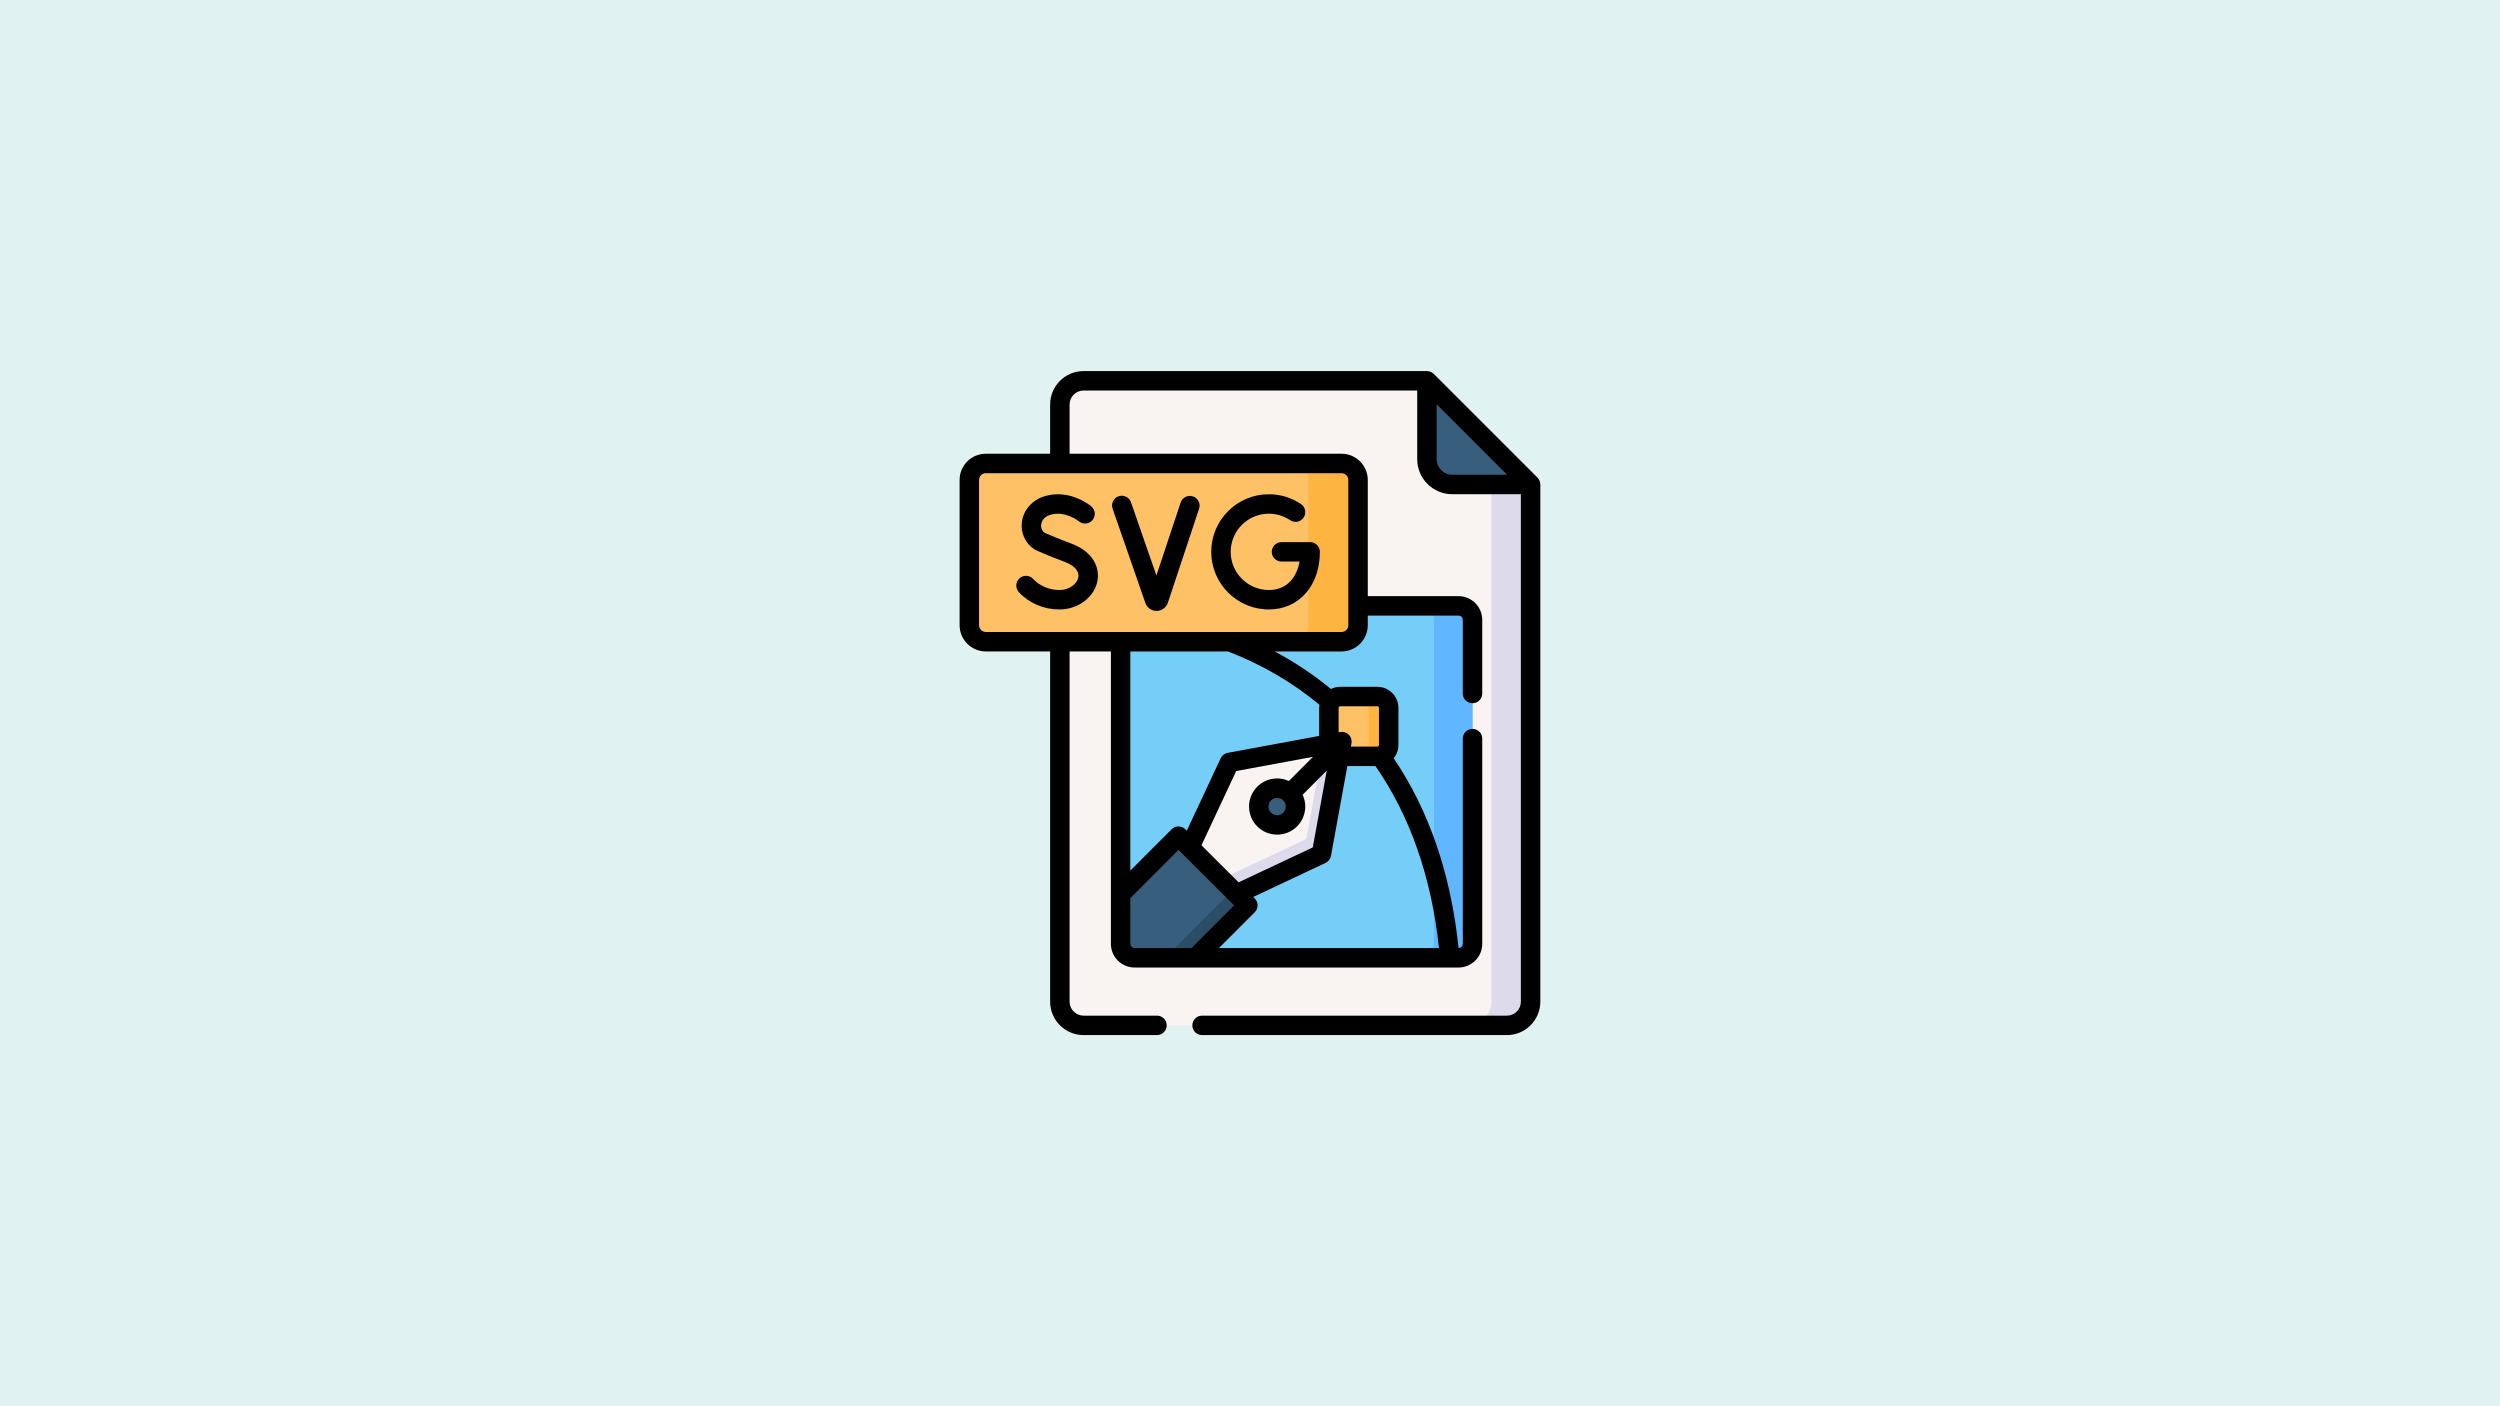 <?xml version="1.0" encoding="UTF-8" standalone="no"?>
<svg
   id="Capa_1"
   enable-background="new 0 0 512 512"
   viewBox="0 0 1280 720"
   version="1.1"
   sodipodi:docname="svg-redaktor.svg"
   width="1280"
   height="720"
   inkscape:version="1.3.2 (091e20e, 2023-11-25, custom)"
   xmlns:inkscape="http://www.inkscape.org/namespaces/inkscape"
   xmlns:sodipodi="http://sodipodi.sourceforge.net/DTD/sodipodi-0.dtd"
   xmlns="http://www.w3.org/2000/svg"
   xmlns:svg="http://www.w3.org/2000/svg">
  <defs
     id="defs19" />
  <sodipodi:namedview
     id="namedview19"
     pagecolor="#505050"
     bordercolor="#ffffff"
     borderopacity="1"
     inkscape:showpageshadow="0"
     inkscape:pageopacity="0"
     inkscape:pagecheckerboard="1"
     inkscape:deskcolor="#505050"
     inkscape:zoom="0.56692839"
     inkscape:cx="591.7855"
     inkscape:cy="394.22969"
     inkscape:window-width="1920"
     inkscape:window-height="1017"
     inkscape:window-x="-8"
     inkscape:window-y="-8"
     inkscape:window-maximized="1"
     inkscape:current-layer="Capa_1" />
  <rect
     style="fill:#e0f2f1;stroke-width:4.533;stroke-linecap:round;stroke-linejoin:round;fill-opacity:1"
     id="rect19"
     width="1280"
     height="720"
     x="0"
     y="0" />
  <g
     id="g19"
     transform="matrix(0.664,0,0,0.664,470,190)">
    <g
       id="g1">
      <path
         clip-rule="evenodd"
         d="M 392.456,7.5 H 127.678 c -10.034,0 -18.255,8.192 -18.255,18.227 v 460.518 c 0,10.035 8.22,18.255 18.255,18.255 h 326.487 c 10.034,0 18.226,-8.221 18.226,-18.255 V 87.437 L 417.485,60.621 Z"
         fill="#f9f3f1"
         fill-rule="evenodd"
         id="path1" />
    </g>
    <g
       id="g2">
      <path
         clip-rule="evenodd"
         d="m 392.456,67.935 c 0,10.715 8.787,19.502 19.502,19.502 h 60.433 L 392.456,7.5 Z"
         fill="#375e7d"
         fill-rule="evenodd"
         id="path2" />
    </g>
    <g
       id="g3">
      <path
         clip-rule="evenodd"
         d="m 442.174,87.437 v 398.808 c 0,10.035 -8.192,18.255 -18.226,18.255 h 30.217 c 10.034,0 18.226,-8.221 18.226,-18.255 V 87.437 Z"
         fill="#dddaec"
         fill-rule="evenodd"
         id="path3" />
    </g>
    <g
       id="g4">
      <path
         clip-rule="evenodd"
         d="m 167.05,452.399 h 249.755 c 5.953,0 10.8,-4.876 10.8,-10.8 V 191.838 c 0,-5.953 -4.847,-10.8 -10.8,-10.8 H 167.05 c -5.924,0 -10.8,4.847 -10.8,10.8 v 249.761 c 0,5.924 4.876,10.8 10.8,10.8 z"
         fill="#75cef8"
         fill-rule="evenodd"
         id="path4" />
    </g>
    <g
       id="g5">
      <path
         clip-rule="evenodd"
         d="m 397.87,191.838 v 192.416 57.345 c 0,5.924 -4.847,10.8 -10.8,10.8 h 29.735 c 5.953,0 10.8,-4.876 10.8,-10.8 V 191.838 c 0,-5.953 -4.847,-10.8 -10.8,-10.8 H 387.07 c 5.953,0 10.8,4.847 10.8,10.8 z"
         fill="#60b7ff"
         fill-rule="evenodd"
         id="path5" />
    </g>
    <g
       id="g6">
      <path
         clip-rule="evenodd"
         d="m 354.217,250.94 h -28.601 c -3.033,0 -5.726,1.559 -7.285,3.94 -0.935,1.389 -1.474,3.033 -1.474,4.819 v 27.808 0.794 c 0,2.069 0.737,3.997 1.956,5.499 1.446,1.786 3.6,3.005 6.038,3.232 0.255,0.028 0.51,0.028 0.765,0.028 h 28.601 c 0.765,0 1.531,-0.113 2.239,-0.283 3.742,-1.021 6.52,-4.45 6.52,-8.476 v -28.602 c 0,-4.819 -3.94,-8.759 -8.759,-8.759 z"
         fill="#fec165"
         fill-rule="evenodd"
         id="path6" />
    </g>
    <g
       id="g7">
      <path
         clip-rule="evenodd"
         d="m 200.895,358.6 -44.645,44.703 v 38.296 c 0,5.924 4.875,10.8 10.8,10.8 h 46.912 l 40.421,-40.451 -8.73,-8.702 -36.084,-36 z"
         fill="#375e7d"
         fill-rule="evenodd"
         id="path7" />
    </g>
    <g
       id="g8">
      <path
         clip-rule="evenodd"
         d="m 209.569,367.246 36.084,36 65.45,-30.813 15.817,-86.768 -86.709,16.072 z"
         fill="#f9f3f1"
         fill-rule="evenodd"
         id="path8" />
    </g>
    <g
       id="g9">
      <path
         clip-rule="evenodd"
         d="m 298.057,361.469 -64.054,30.155 8.73,8.702 2.92,2.92 65.45,-30.813 13.748,-75.402 2.069,-11.367 -10.063,1.843 -4.167,0.794 -2.608,14.258 -10.353,56.734 c -0.173,0.953 -0.796,1.763 -1.672,2.176 z"
         fill="#dddaec"
         fill-rule="evenodd"
         id="path9" />
    </g>
    <g
       id="g10">
      <path
         clip-rule="evenodd"
         d="m 254.383,411.949 -8.73,-8.703 -2.92,-2.92 -52.213,52.073 h 23.442 z"
         fill="#2b4d66"
         fill-rule="evenodd"
         id="path10" />
    </g>
    <g
       id="g11">
      <path
         clip-rule="evenodd"
         d="m 354.217,250.94 h -15.533 c 4.847,0 8.787,3.94 8.787,8.759 v 28.602 c 0,4.025 -2.778,7.455 -6.52,8.476 -0.709,0.17 -1.446,0.283 -2.211,0.283 h 15.477 c 0.765,0 1.531,-0.113 2.239,-0.283 3.742,-1.021 6.52,-4.45 6.52,-8.476 v -28.602 c 0,-4.819 -3.94,-8.759 -8.759,-8.759 z"
         fill="#fdb441"
         fill-rule="evenodd"
         id="path11" />
    </g>
    <g
       id="g12">
      <path
         clip-rule="evenodd"
         d="m 266.941,345.816 c 5.556,5.528 14.513,5.499 20.04,-0.028 5.527,-5.556 5.527,-14.513 -0.028,-20.041 -5.527,-5.528 -14.513,-5.528 -20.04,0.028 -5.528,5.528 -5.5,14.513 0.028,20.041 z"
         fill="#375e7d"
         fill-rule="evenodd"
         id="path12" />
    </g>
    <g
       id="g13">
      <path
         clip-rule="evenodd"
         d="m 52.306,71.223 h 274.302 c 7.001,0 12.727,5.726 12.727,12.728 v 111.997 c 0,7.002 -5.726,12.728 -12.727,12.728 H 52.306 c -7.001,0 -12.699,-5.726 -12.699,-12.728 V 83.951 c 10e-4,-7.002 5.698,-12.728 12.699,-12.728 z"
         fill="#fec165"
         fill-rule="evenodd"
         id="path13" />
    </g>
    <g
       id="g14">
      <path
         clip-rule="evenodd"
         d="m 300.984,83.951 v 111.997 0.028 c 0,6.973 -5.726,12.699 -12.699,12.699 h 38.324 c 7.001,0 12.699,-5.726 12.727,-12.699 0,0 0,0 0,-0.028 V 83.951 c 0,-7.002 -5.726,-12.728 -12.727,-12.728 h -38.324 c 6.973,0 12.699,5.726 12.699,12.728 z"
         fill="#fdb441"
         fill-rule="evenodd"
         id="path14" />
    </g>
    <g
       id="g18">
      <path
         d="m 479.891,87.438 c 0,-1.967 -0.805,-3.911 -2.192,-5.307 L 397.799,2.239 C 396.401,0.82 394.452,0 392.459,0 h -264.78 c -14.2,0 -25.76,11.54 -25.76,25.73 v 37.99 h -49.61 c -11.14,0 -20.2,9.08 -20.2,20.23 v 112 c 0,11.15 9.06,20.23 20.2,20.23 h 49.61 v 270.07 c 0,14.2 11.56,25.75 25.76,25.75 h 56.61 c 4.14,0 7.5,-3.36 7.5,-7.5 0,-4.14 -3.36,-7.5 -7.5,-7.5 h -56.61 c -5.93,0 -10.76,-4.82 -10.76,-10.75 V 216.18 h 31.831 v 187.125 0.005 38.289 c 0,10.091 8.209,18.301 18.3,18.301 h 249.755 c 10.091,0 18.3,-8.21 18.3,-18.301 V 283.396 c 0,-4.143 -3.357,-7.5 -7.5,-7.5 -4.143,0 -7.5,3.357 -7.5,7.5 v 158.202 c 0,1.775 -1.488,3.273 -3.258,3.296 -5.851,-56.796 -22.658,-105.958 -50.02,-146.349 2.278,-2.799 3.649,-6.364 3.649,-10.245 v -28.602 c 0,-8.965 -7.294,-16.259 -16.259,-16.259 h -28.601 c -2.583,0 -5.019,0.622 -7.19,1.698 -13.31,-10.994 -27.799,-20.673 -43.337,-28.959 h 51.52 c 11.15,0 20.23,-9.08 20.23,-20.23 v -7.413 h 69.966 c 1.819,0 3.3,1.48 3.3,3.301 v 56.778 c 0,4.143 3.357,7.5 7.5,7.5 4.143,0 7.5,-3.357 7.5,-7.5 v -56.778 c 0,-10.091 -8.209,-18.301 -18.3,-18.301 H 346.839 V 83.95 c 0,-11.15 -9.08,-20.23 -20.23,-20.23 H 116.919 V 25.73 c 0,-5.92 4.83,-10.73 10.76,-10.73 h 257.277 v 52.935 c 0,14.89 12.112,27.003 27.001,27.003 h 52.932 V 486.25 c 0,5.93 -4.81,10.75 -10.72,10.75 h -235.1 c -4.15,0 -7.5,3.36 -7.5,7.5 0,4.14 3.35,7.5 7.5,7.5 h 235.1 c 14.18,0 25.72,-11.55 25.72,-25.75 V 87.469 c 0,-0.011 0.002,-0.021 0.002,-0.031 z M 163.75,441.599 v -35.192 l 37.155,-37.203 42.866,42.754 -32.918,32.942 H 167.05 c -1.789,-10e-4 -3.3,-1.512 -3.3,-3.301 z M 352.769,304.56 c 26.679,38.399 43.135,85.558 48.992,140.34 H 232.06 l 27.629,-27.649 c 1.407,-1.408 2.196,-3.317 2.195,-5.308 -0.002,-1.991 -0.795,-3.898 -2.204,-5.305 l -1.161,-1.158 55.78,-26.26 c 2.191,-1.032 3.75,-3.059 4.185,-5.441 L 331.1,304.56 Z m -71.106,26.504 c 1.262,1.256 1.958,2.925 1.96,4.699 0.002,1.781 -0.694,3.463 -1.946,4.721 -2.601,2.601 -6.84,2.608 -9.433,0.029 -2.608,-2.609 -2.622,-6.842 -0.015,-9.449 1.255,-1.262 2.927,-1.958 4.708,-1.96 h 0.009 c 1.778,0 3.447,0.69 4.702,1.945 0.006,0.006 0.01,0.011 0.015,0.015 z m 4.323,-14.969 c -2.801,-1.289 -5.862,-1.99 -9.039,-1.99 -0.009,0 -0.019,0 -0.028,0 -5.795,0.007 -11.237,2.273 -15.31,6.367 -8.44,8.441 -8.428,22.189 0.042,30.661 4.219,4.197 9.753,6.296 15.289,6.296 5.562,0 11.124,-2.117 15.357,-6.351 4.085,-4.106 6.332,-9.55 6.326,-15.329 -0.003,-3.186 -0.714,-6.256 -2.016,-9.063 l 18.615,-18.668 -10.805,59.274 -57.192,26.924 -28.634,-28.558 26.778,-57.249 59.226,-10.978 z m 69.49,-56.396 v 28.602 c 0,0.683 -0.576,1.259 -1.259,1.259 h -20.383 l 0.465,-2.55 c 0.441,-2.426 -0.337,-4.915 -2.083,-6.656 -1.747,-1.74 -4.237,-2.516 -6.663,-2.062 l -1.195,0.222 v -18.813 c 0,-0.683 0.576,-1.259 1.259,-1.259 h 28.601 c 0.682,-0.002 1.258,0.575 1.258,1.257 z M 309.56,257.27 c -0.12,0.795 -0.202,1.602 -0.202,2.429 v 21.594 l -70.514,13.07 c -2.38,0.44 -4.401,2.004 -5.427,4.196 l -26.117,55.837 -1.108,-1.105 c -2.931,-2.922 -7.677,-2.919 -10.603,0.011 L 163.75,385.18 v -169 h 75.307 c 26.189,10.122 49.879,23.926 70.503,41.09 z M 331.839,83.95 v 112 c 0,2.88 -2.35,5.23 -5.23,5.23 h -274.3 c -2.87,0 -5.2,-2.35 -5.2,-5.23 v -112 c 0,-2.88 2.33,-5.23 5.2,-5.23 h 274.3 c 2.88,0 5.23,2.35 5.23,5.23 z M 399.956,67.935 V 25.607 l 54.33,54.33 h -42.329 c -6.617,0.001 -12.001,-5.384 -12.001,-12.002 z"
         id="path15" />
      <path
         d="m 270.54,183.804 c 23.176,0 39.361,-18.272 39.361,-44.436 0,-4.143 -3.357,-7.5 -7.5,-7.5 H 280.32 c -4.143,0 -7.5,3.357 -7.5,7.5 0,4.143 3.357,7.5 7.5,7.5 h 13.922 c -2.034,11.306 -8.979,21.936 -23.701,21.936 -16.214,0 -29.406,-13.205 -29.406,-29.436 0,-16.215 13.191,-29.407 29.406,-29.407 5.887,0 11.574,1.734 16.447,5.015 3.438,2.314 8.098,1.403 10.41,-2.033 2.313,-3.437 1.402,-8.097 -2.033,-10.41 -7.358,-4.953 -15.942,-7.571 -24.824,-7.571 -24.485,0 -44.406,19.921 -44.406,44.407 -0.001,24.501 19.92,44.435 44.405,44.435 z"
         id="path16" />
      <path
         d="m 109.055,183.804 c 14.478,0 27.099,-9.535 29.357,-22.18 1.717,-9.606 -2.729,-22.19 -20.353,-28.695 -9.332,-3.447 -18.024,-7.202 -20.402,-8.241 -2.025,-1.534 -3.002,-3.95 -2.625,-6.563 0.235,-1.631 1.396,-5.61 7.086,-7.319 11.342,-3.423 21.691,4.83 21.929,5.022 3.171,2.635 7.88,2.216 10.536,-0.946 2.664,-3.172 2.251,-7.903 -0.92,-10.566 -0.668,-0.562 -16.589,-13.682 -35.865,-7.874 -9.538,2.865 -16.286,10.353 -17.612,19.542 -1.239,8.586 2.473,16.847 9.688,21.558 0.335,0.22 0.688,0.411 1.054,0.574 0.426,0.189 10.556,4.683 21.935,8.886 7.706,2.844 11.636,7.213 10.783,11.986 -0.862,4.825 -6.556,9.817 -14.591,9.817 -7.794,0 -15.345,-3.176 -20.197,-8.496 -2.792,-3.061 -7.536,-3.276 -10.595,-0.486 -3.061,2.791 -3.278,7.535 -0.487,10.596 7.76,8.506 19.161,13.385 31.279,13.385 z"
         id="path17" />
      <path
         d="m 175.312,178.716 c 1.257,3.699 4.728,6.192 8.638,6.204 h 0.027 c 3.911,0 7.393,-2.474 8.701,-6.253 L 216.772,106.1 c 1.306,-3.931 -0.823,-8.176 -4.754,-9.481 -3.931,-1.303 -8.176,0.824 -9.481,4.755 l -18.674,56.244 -19.62,-56.483 c -1.36,-3.914 -5.634,-5.985 -9.546,-4.624 -3.913,1.359 -5.983,5.633 -4.624,9.546 z"
         id="path18" />
    </g>
  </g>
</svg>
